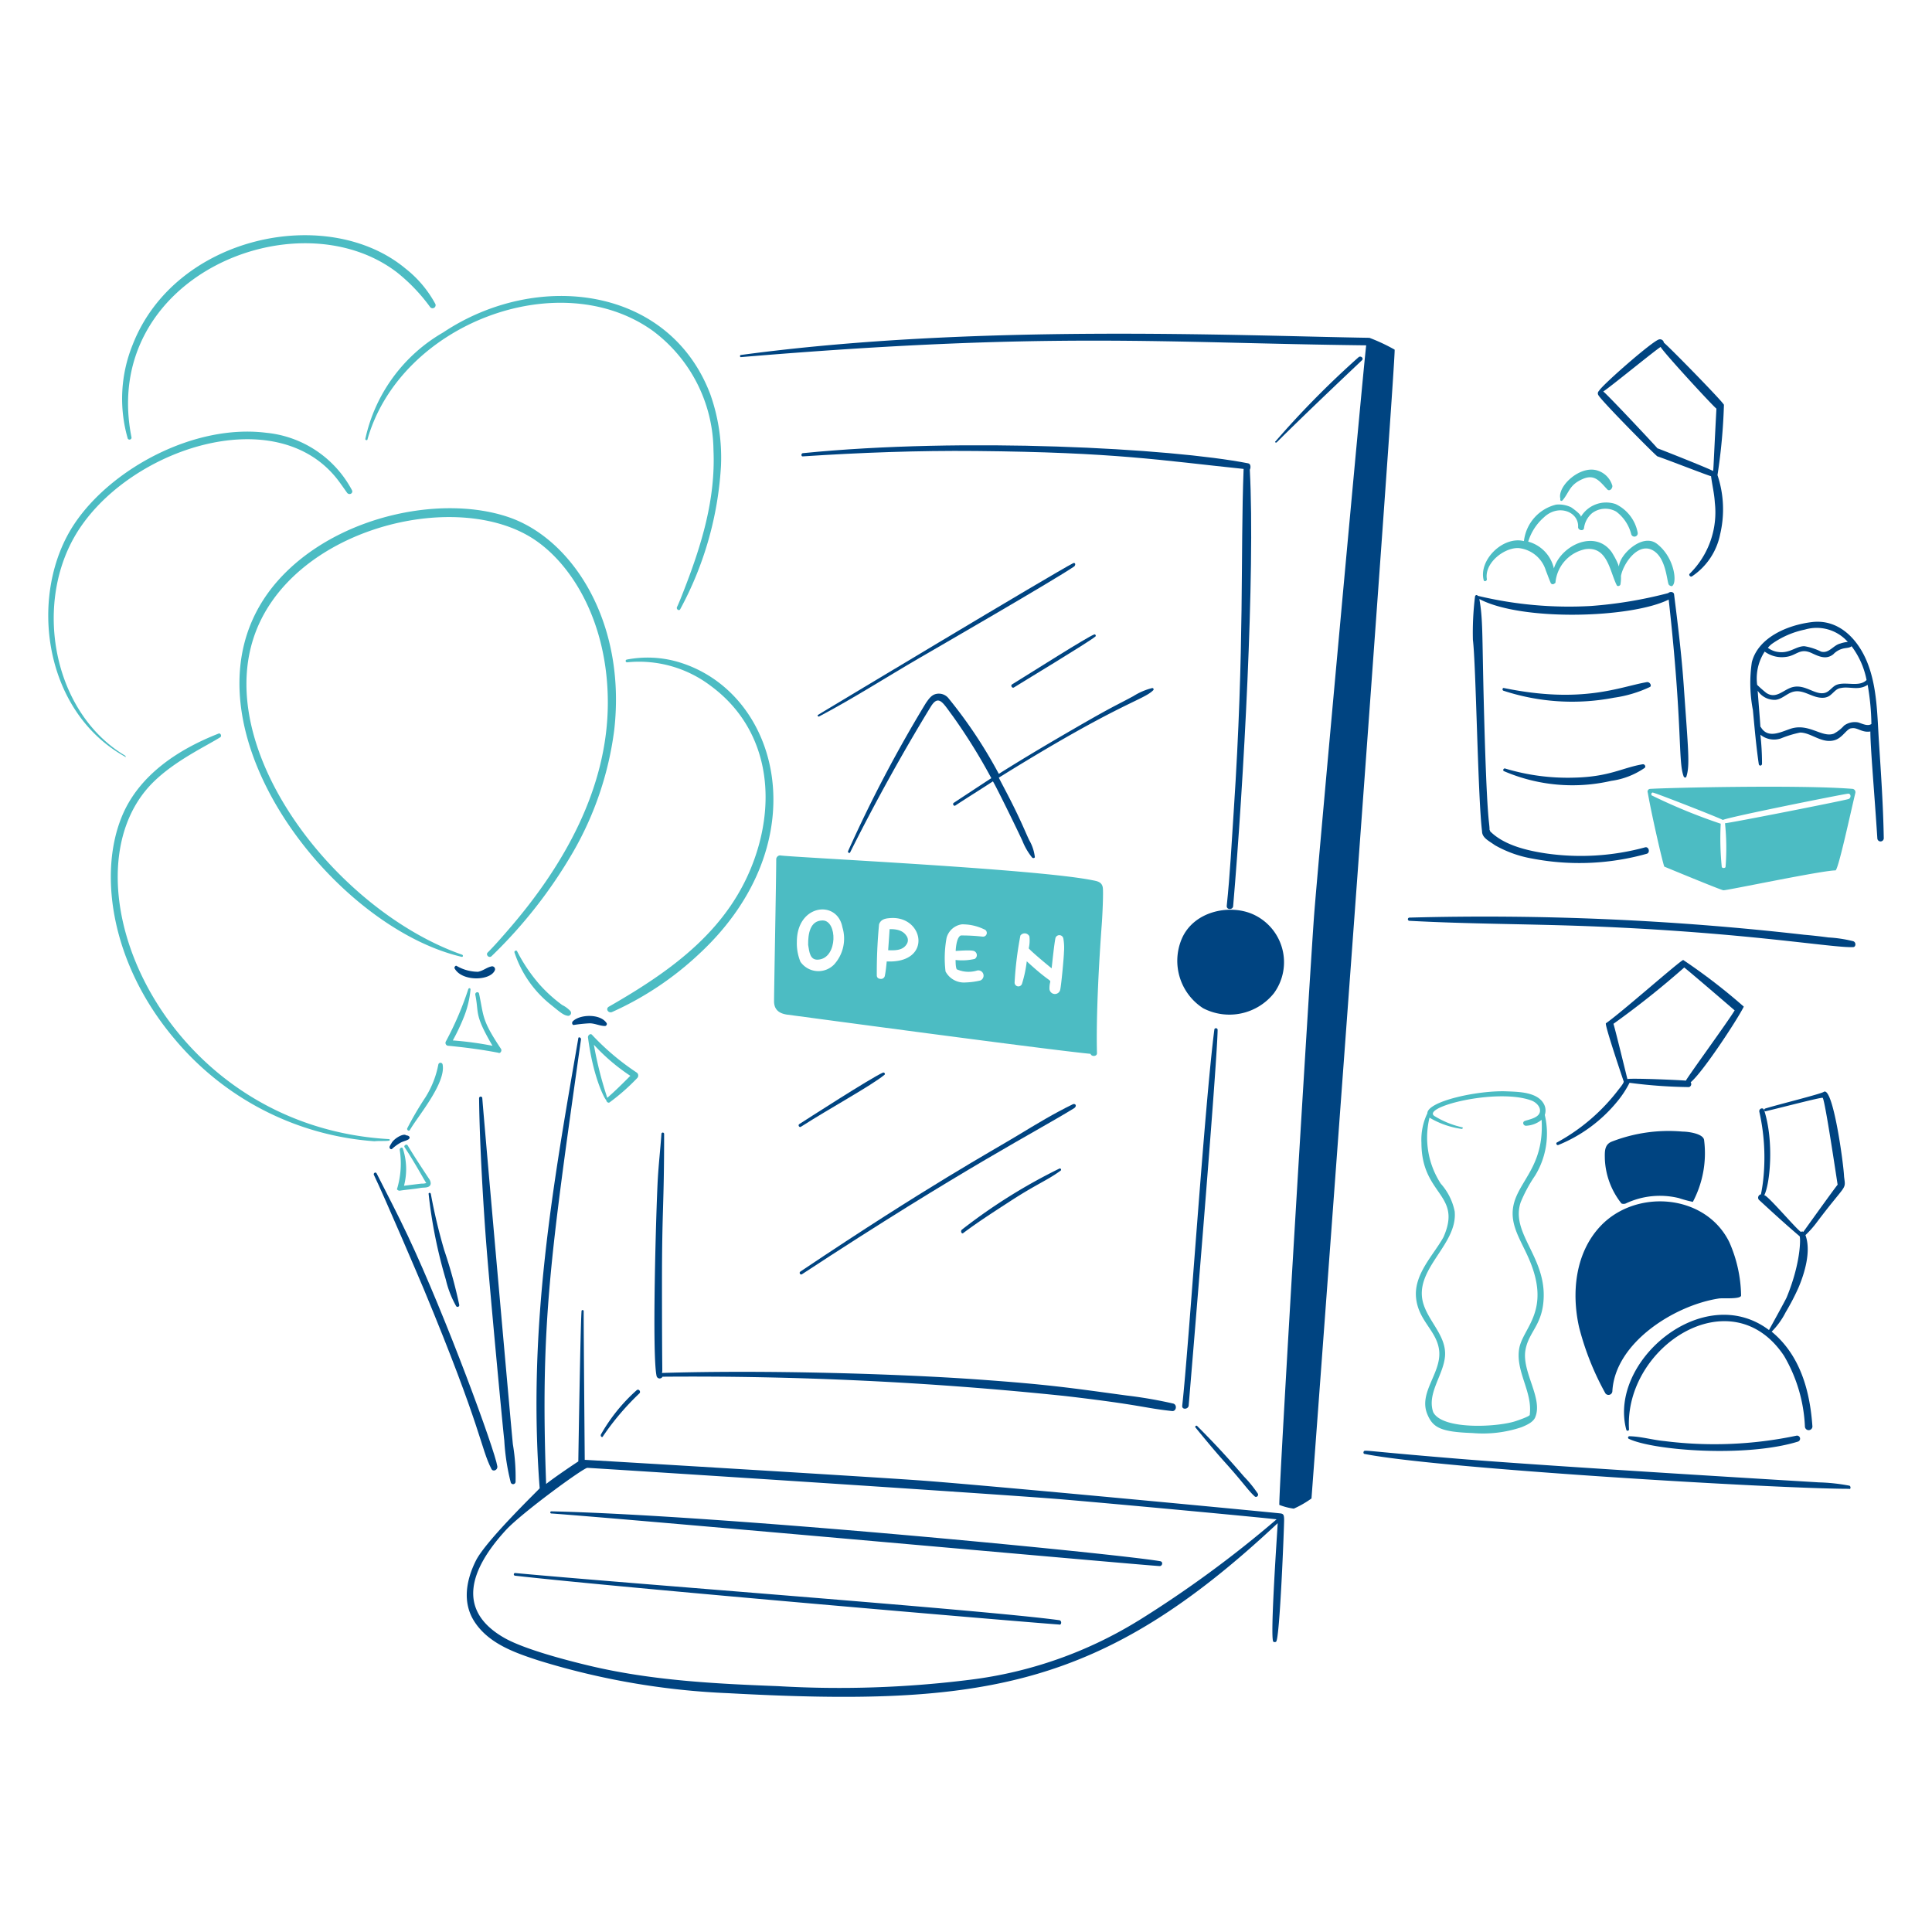 <svg viewBox="0 0 200 200" height="200" width="200" xmlns="http://www.w3.org/2000/svg"><path d="M191.786,81.665c-5.441-.444-19.377-.111-20.932,0a.28.28,0,0,0-.277.389c.444,2.554,1.665,7.773,1.721,7.662,0,0,5.885,2.443,6.107,2.443.222.055,10.216-2.055,11.6-2.055.278,0,1.473-5.558,2.055-8A.345.345,0,0,0,191.786,81.665Zm-20.654.389c.611.166,7,2.665,7.218,2.831.444-.277,12.381-2.665,12.936-2.72.333-.056.391.449.056.555-.553.175-12.326,2.5-12.77,2.5a25.014,25.014,0,0,1,.055,4.552.268.268,0,0,1-.388,0,29.728,29.728,0,0,1-.111-4.5,57.89,57.89,0,0,1-7.163-2.943C170.91,82.22,170.965,82,171.132,82.054Z" fill="#4cbcc3"/><path d="M63.587,75.558c1.264-11.166-4.34-19.81-10.994-22.042C45.988,51.3,36.079,53.18,30,58.846c-14.08,13.115,3.259,36.784,17.767,40.2.166.056.221-.164.055-.222-12.677-4.442-25.494-20.544-21.6-32.7,3.633-11.335,20.939-15.711,29.094-10.271,3.989,2.661,7.606,8.683,7.606,16.878,0,8.813-4.5,16.823-10.271,23.486-.722.833-1.444,1.665-2.166,2.387-.222.222.111.611.389.389a49.307,49.307,0,0,0,8.439-10.771A33.883,33.883,0,0,0,63.587,75.558Z" fill="#4cbcc3"/><path d="M40.267,118.087a.083.083,0,1,0,0-.166C16.632,116.57,5.961,90.69,15.893,80.943c2.248-2.206,5.377-3.665,6.885-4.608.222-.111.056-.5-.166-.389-4.109,1.611-8.145,4.227-9.939,8.44-2.519,5.917-1.235,15.32,5.386,23.152a29.729,29.729,0,0,0,20.709,10.605C39.268,118.087,39.768,118.143,40.267,118.087Z" fill="#4cbcc3"/><path d="M12.951,78.223C5.61,73.84,3.516,62.976,7.676,55.625,12.8,46.58,28.692,41.177,35.1,49.851c.284.384.555.778.833,1.166.222.278.666.056.5-.277A11.288,11.288,0,0,0,27.553,44.8c-7.46-.932-16.011,3.718-19.821,9.383C2.9,61.369,4.36,73.561,12.951,78.334,12.951,78.5,13.062,78.278,12.951,78.223Z" fill="#4cbcc3"/><path d="M37.824,45.41c-.055.166.223.222.223.055C41.461,33.514,57.889,27.3,67.584,34.25a15.593,15.593,0,0,1,6.274,12.325c.231,5.141-1.255,9.909-3.109,14.658-.218.557-.433,1.116-.666,1.61-.106.225.221.444.333.222a35.373,35.373,0,0,0,4.219-14.824,19.626,19.626,0,0,0-1.11-7.44c-4.266-11.2-17.949-12.852-27.65-6.385A16.843,16.843,0,0,0,37.824,45.41Z" fill="#4cbcc3"/><path d="M13.617,45.3C10.291,28.667,30.748,20.266,41.1,28.2a18.434,18.434,0,0,1,3.443,3.609.318.318,0,0,0,.5-.389,11.73,11.73,0,0,0-3.053-3.609c-8.053-6.708-23.852-3.448-28.261,7.884a14.856,14.856,0,0,0-.5,9.717A.211.211,0,0,0,13.617,45.3Z" fill="#4cbcc3"/><path d="M51.205,100.487a.3.3,0,0,0-.333-.444c-.5.106-.833.444-1.388.555a4.448,4.448,0,0,1-2.221-.611c-.111-.055-.222.111-.222.222C47.742,101.611,50.687,101.565,51.205,100.487Z" fill="#004481"/><path d="M51.871,108.593c-2.014-3.021-1.77-3.32-2.276-5.719-.058-.277-.444-.166-.389.111.4,2-.144,1.981,1.777,5.275a34.641,34.641,0,0,0-4.108-.555,21.071,21.071,0,0,0,1.11-2.332,10.158,10.158,0,0,0,.722-2.943c0-.166-.167-.166-.222-.055a33.546,33.546,0,0,1-2.332,5.441.3.3,0,0,0,.277.444c1.722.167,3.443.389,5.164.722C51.76,109.093,51.983,108.815,51.871,108.593Z" fill="#4cbcc3"/><path d="M50.372,129.192c.417,5.217,1.666,18.488,1.833,19.932a22.659,22.659,0,0,0,.666,4.331.255.255,0,0,0,.5-.056,20.353,20.353,0,0,0-.278-3.886c-.139-1.275-2.943-32.925-3.165-35.812a.167.167,0,1,0-.333,0C49.645,118.424,50.049,125.138,50.372,129.192Z" fill="#004481"/><path d="M50.872,152.067c.17.331.669.11.611-.278-.249-1.655-5.309-15.479-9.272-23.874-1.029-2.179-2.121-4.27-3.221-6.441-.112-.221-.388,0-.277.167,1.039,2.139,4.834,11.033,5.163,11.826C49.925,148.025,49.738,149.857,50.872,152.067Z" fill="#004481"/><path d="M46.153,132.467a10.324,10.324,0,0,0,1.055,2.721.177.177,0,0,0,.333-.111,49.967,49.967,0,0,0-1.555-5.663,57.215,57.215,0,0,1-1.388-5.83c-.055-.167-.277-.111-.222.055A50.021,50.021,0,0,0,46.153,132.467Z" fill="#004481"/><path d="M85.159,95.285c-1.309,0-1.516,1.394-1.5,2.528.122.728.181,1.648,1.114,1.521C86.736,99.114,86.691,95.285,85.159,95.285Z" fill="#4cbcc3"/><path d="M92.091,96.182c-.016.343-.136,2-.148,2.183.844.042,1.539-.018,1.91-.617a.755.755,0,0,0-.038-.9C93.32,96.09,92.2,96.2,92.091,96.182Z" fill="#4cbcc3"/><path d="M114.167,91.937c-.069-.665-.611-.724-1.166-.833-6.019-1.178-31.023-2.348-32.258-2.554a.417.417,0,0,0-.389.388c0,2.188-.245,14.446-.222,14.825.05.833.61,1.173,1.388,1.277,2.28.3,26.954,3.629,31.37,4.053.111.333.722.277.666-.111-.095-3.883.211-9.437.5-13.325C114.129,94.663,114.226,92.5,114.167,91.937Zm-27.813,7.9a2.269,2.269,0,0,1-3.494-.275,5.034,5.034,0,0,1-.369-2.072c0-3.891,4.179-4.382,4.714-1.5A3.988,3.988,0,0,1,86.354,99.836Zm5.44-.309c-.049.5-.1,1.019-.2,1.509a.4.4,0,0,1-.379.3c-.288,0-.458-.133-.449-.394A51.953,51.953,0,0,1,91,95.689c.19-.572.745-.616,1.15-.649C95.664,94.768,96.557,99.751,91.794,99.527Zm9.936-2.566a19.1,19.1,0,0,0-2.256-.123c-.336.108-.508.864-.542,1.605,1.686-.116,1.905-.035,2.031.091a.451.451,0,0,1-.065.733,5.723,5.723,0,0,1-1.976.108c0,.8.106.948.13.97a3.014,3.014,0,0,0,2.086.126.543.543,0,0,1,.338,1.03,7.528,7.528,0,0,1-1.494.2,2.158,2.158,0,0,1-2.1-1.135,11.53,11.53,0,0,1,.108-3.48,1.913,1.913,0,0,1,1.587-1.4,5.164,5.164,0,0,1,2.3.516A.388.388,0,0,1,101.73,96.961Zm8.41,1.614c0,.457-.287,3.567-.4,3.929a.563.563,0,0,1-1.1-.185c0-1.4.769.074-2.35-2.808a12.7,12.7,0,0,1-.494,2.332.393.393,0,0,1-.765-.135,35.851,35.851,0,0,1,.6-4.858.541.541,0,0,1,.932.082,3.622,3.622,0,0,1-.069,1.242c.278.332,1.7,1.525,2.371,2.066.088-.787.258-2.452.394-3.133a.422.422,0,0,1,.815.026A5.546,5.546,0,0,1,110.14,98.575Z" fill="#4cbcc3"/><path d="M129.213,47.964c-7.976-1.565-29.454-2.718-46.083-1.055-.222,0-.222.388,0,.333,5.941-.389,11.882-.611,17.878-.555,14.507.133,19.144.967,27.73,1.855-.341,8.85.11,18.27-1.024,35.455-.216,3.276-.379,6.5-.722,9.772-.046.445.666.444.666,0,1.081-12.609,2.283-34.476,1.722-45.139C129.491,48.408,129.491,48.018,129.213,47.964Z" fill="#004481"/><path d="M111.113,58.291C109.285,59.2,84.788,73.938,84.685,74s0,.225.111.167c3.539-1.867,6.94-4.053,10.382-6.052,1.325-.769,14.176-8.191,16.046-9.494C111.391,58.4,111.28,58.235,111.113,58.291Z" fill="#004481"/><path d="M104.784,70.838c-.223.111,0,.442.166.334.671-.43,7.653-4.632,8.439-5.275.111-.056,0-.278-.111-.222C112.467,65.987,107.013,69.467,104.784,70.838Z" fill="#004481"/><path d="M119.386,71.449a.133.133,0,0,0-.111-.222,6.674,6.674,0,0,0-1.944.833c-1.952,1.058-1.96.954-6.162,3.387-2.605,1.507-5.219,3.053-7.773,4.664a48.491,48.491,0,0,0-5.164-7.773,1.293,1.293,0,0,0-1.333-.5c-.5.111-.777.555-1.054.944a139.565,139.565,0,0,0-8.051,15.324c-.056.166.167.277.222.111,2.627-5.255,5.586-10.57,8.328-15.047.827-1.35,1.275-.392,2.277.944a59.258,59.258,0,0,1,4,6.441c-1.277.833-2.614,1.714-3.886,2.554-.167.11,0,.388.166.277,1.273-.839,2.61-1.665,3.887-2.5.419.7,2.588,5.139,3.053,6.163a6.68,6.68,0,0,0,1,1.721c.111.111.333.055.277-.111A4.526,4.526,0,0,0,106.56,87c-.372-.743-.883-2.135-2.443-5.108-.23-.44-.5-.944-.721-1.388C115.959,72.694,118.322,72.513,119.386,71.449Z" fill="#004481"/><path d="M91.569,111.258c.111-.111-.055-.277-.166-.222-1.2.514-8.087,4.962-8.662,5.33-.168.108,0,.386.167.278C85.987,114.671,90.161,112.411,91.569,111.258Z" fill="#004481"/><path d="M111.058,114.312c-1.944.944-3.776,2.054-5.608,3.165-2.938,1.78-9.274,5.216-22.6,14.158-.167.111,0,.387.166.277C99.8,120.9,107.451,117.046,111.224,114.7,111.5,114.478,111.335,114.2,111.058,114.312Z" fill="#004481"/><path d="M99.565,127.3c-.167.166,0,.5.166.333,1.555-1.166,3.177-2.2,4.83-3.276,2.758-1.792,3.859-2.167,5.22-3.164a.125.125,0,0,0-.112-.223A57.508,57.508,0,0,0,99.565,127.3Z" fill="#004481"/><path d="M129.6,94.6c-2.436-1.015-6.068-.237-7.274,2.609a5.838,5.838,0,0,0,2.221,7.162,5.9,5.9,0,0,0,7.329-1.554A5.44,5.44,0,0,0,129.6,94.6Z" fill="#004481"/><path d="M126.048,106.594a.176.176,0,0,0-.333-.055c-1.02,7.82-2.628,32.621-3.331,38.976-.049.445.611.389.666,0C123.115,144.768,126.014,110.17,126.048,106.594Z" fill="#004481"/><path d="M68.528,142.128c.072-.466,0,.862,0-9.438,0-7.638.222-7.753.222-15.324a.14.14,0,0,0-.278,0c-.111,1.61-.3,3.221-.388,4.885-.174,3.405-.6,18.052-.111,20.21a.329.329,0,0,0,.61.056,372.085,372.085,0,0,1,41.7,2c7.99.934,8.064,1.232,11.049,1.554.445.048.555-.666.111-.777a45.305,45.305,0,0,0-4.83-.833c-5.672-.769-8.015-1.138-15.491-1.666C93.033,142.224,79.363,141.795,68.528,142.128Z" fill="#004481"/><path d="M133.932,156.175a10.319,10.319,0,0,0,1.833-1.055c.024-.217,8.821-118.819,8.605-118.927a18.852,18.852,0,0,0-2.609-1.222c-13.746-.221-40.868-1.486-65.071,1.777-.111,0-.111.222,0,.222,32.017-2.685,43.835-1.459,64.738-1.221-.278,2.11-5,53.8-5.386,58.908-.391,5.164-3.636,58.686-3.609,61.129A6.59,6.59,0,0,0,133.932,156.175Z" fill="#004481"/><path d="M64.864,68.284a.143.143,0,0,0,.055.278,12.271,12.271,0,0,1,8.661,2.443c5.687,4.189,6.879,11.183,4.553,17.822-2.548,7.273-8.414,11.551-15.1,15.38-.388.222-.054.724.333.555a32.662,32.662,0,0,0,8.995-6C84.79,87.25,80.8,71.6,70.138,68.506A11.3,11.3,0,0,0,64.864,68.284Z" fill="#4cbcc3"/><path d="M62.754,113.868c0,.166.222.388.388.222a21.565,21.565,0,0,0,2.832-2.5.376.376,0,0,0-.056-.555,25.934,25.934,0,0,1-4.608-3.886c-.166-.223-.444,0-.444.222C61.411,111.626,62.646,113.867,62.754,113.868Zm-1.277-5.719a20.193,20.193,0,0,0,3.775,3.22c-.777.777-1.554,1.555-2.387,2.277A39.013,39.013,0,0,1,61.477,108.149Z" fill="#4cbcc3"/><path d="M59.422,106.1a15.708,15.708,0,0,1,1.611-.167c.555,0,1.054.278,1.61.278a.212.212,0,0,0,.166-.278c-.611-1-2.734-.958-3.5-.222C59.142,105.869,59.256,106.15,59.422,106.1Z" fill="#004481"/><path d="M56.924,103.929c.969.776,1.365,1.155,1.832,1.222a.3.3,0,0,0,.278-.5,2.923,2.923,0,0,0-.833-.611,15.044,15.044,0,0,1-2.332-2.109,16.952,16.952,0,0,1-2.332-3.443c-.055-.166-.335-.055-.277.111A11.494,11.494,0,0,0,56.924,103.929Z" fill="#4cbcc3"/><path d="M41.433,123.251c.722-.111,1.391-.151,2.11-.278.279-.049.666,0,.889-.166s.166-.445.055-.667c-.059-.1-1.4-2.086-2.276-3.553-.111-.222-.444,0-.333.167,1.08,1.62,2.12,3.564,2.22,3.664.056.111.056.056,0,.056a1.232,1.232,0,0,1-.444.055c-.107,0-1.732.21-1.832.222a6.821,6.821,0,0,0-.111-3.831c-.056-.222-.333-.111-.333.111a9.084,9.084,0,0,1-.278,4.053C41.045,123.084,41.211,123.306,41.433,123.251Z" fill="#4cbcc3"/><path d="M40.545,118.309c-.055.111-.222.334-.222.445,0,.166.167.277.278.166a4.6,4.6,0,0,1,.832-.611c.278-.166.667-.222.889-.388.222-.222-.056-.389-.278-.389C41.8,117.284,40.842,117.814,40.545,118.309Z" fill="#004481"/><path d="M42.433,116.977c.786-1.375,3.754-4.851,3.387-6.774a.226.226,0,0,0-.445,0,9.829,9.829,0,0,1-1.332,3.387,33.478,33.478,0,0,0-1.888,3.22C42.1,116.977,42.322,117.143,42.433,116.977Z" fill="#4cbcc3"/><path d="M191.4,153.788a19.263,19.263,0,0,0-3.109-.333c-.1-.008-27.684-1.649-37.31-2.443-8.073-.666-9.055-.833-9.661-.833-.222,0-.222.333-.056.333,7.621,1.524,42.831,3.609,50.136,3.609C191.619,154.232,191.619,153.788,191.4,153.788Z" fill="#004481"/><path d="M163.47,137.409a28.761,28.761,0,0,0,2.72,6.829.4.4,0,0,0,.722-.222c.278-5.053,6.491-8.918,11.049-9.6.388-.059,2.332.111,2.276-.333a14.18,14.18,0,0,0-1.221-5.5c-2.466-5.013-9.656-5.545-13.325-1.666C163.045,129.713,162.669,133.861,163.47,137.409Z" fill="#004481"/><path d="M168.3,124.583a8.258,8.258,0,0,1,5.5-.555,12.82,12.82,0,0,0,1.444.389,10.779,10.779,0,0,0,1.165-6.385c-.058-.666-1.61-.889-2.22-.889A16.247,16.247,0,0,0,166.8,118.2c-.727.322-.678,1.055-.666,1.777a7.908,7.908,0,0,0,1.721,4.608A.608.608,0,0,0,168.3,124.583Z" fill="#004481"/><path d="M167.579,112.757a20.073,20.073,0,0,1-6.385,5.5c-.167.055-.056.333.111.277a15.314,15.314,0,0,0,6.107-4.5,10.483,10.483,0,0,0,1.277-1.943,50.991,50.991,0,0,0,6.163.444.329.329,0,0,0,.166-.5c1.222-1,4.775-6.385,5.5-7.828a60.856,60.856,0,0,0-6.274-4.83c-.386.119-6.543,5.564-8,6.551-.166.113,1.777,5.83,1.832,6C168.134,112.035,167.9,112.361,167.579,112.757Zm-.556-6.773a91.437,91.437,0,0,0,7.329-5.83c.833.666,4.775,4.053,5.219,4.442-.777,1.277-4.719,6.662-5.052,7.273-.389-.056-5.552-.278-6.052-.167C168.245,110.814,167.19,106.483,167.023,105.984Z" fill="#004481"/><path d="M191.841,97.433a13.491,13.491,0,0,0-2.554-.388c-.832-.111-1.666-.206-2.5-.278a291.417,291.417,0,0,0-40.864-1.777.167.167,0,1,0,0,.333c6.163.334,12.326.32,18.489.556,16.261.621,25.377,2.279,27.427,2.165C192.119,98.044,192.175,97.544,191.841,97.433Z" fill="#004481"/><path d="M153.421,86.051c0,.682.7.989,1.332,1.444a11.913,11.913,0,0,0,3.887,1.388,25.831,25.831,0,0,0,11.826-.5c.389-.107.223-.774-.167-.666a25.323,25.323,0,0,1-10.382.611c-2.085-.321-4.3-.909-5.664-2.277,0-.055,0-.111-.055-.111,0-1.032-.281-.361-.611-13.769-.161-6.543-.072-8.075-.444-10.161,4.406,2.333,15.754,1.979,19.6.056,1.473,13.26.943,16.733,1.555,18.322.055.111.224.167.277,0,.38-1.185.186-2.784-.277-9.439-.221-3.164-.611-6.329-1-9.438-.055-.278-.444-.278-.61-.111a44.4,44.4,0,0,1-8,1.332,40.424,40.424,0,0,1-11.715-1.055c-.055-.111-.222-.111-.277.056a30.517,30.517,0,0,0-.222,4.5C152.8,68.848,152.986,82.575,153.421,86.051Z" fill="#004481"/><path d="M153.92,59.956c-.277-1.665,1.777-3.278,3.276-3.22a3.3,3.3,0,0,1,2.832,2.332c.173.441.333.888.5,1.277a.235.235,0,0,0,.389.055c.055,0,.111-.055.111-.166a3.883,3.883,0,0,1,3.109-3.387c2.271-.3,2.494,2.267,3.22,3.72.056.166.334.111.389-.056a4.444,4.444,0,0,0,.056-.888c.222-1.221,1.667-3.39,3.164-2.721s1.575,3.206,1.777,3.609a.4.4,0,0,0,.333.167c.59-.295.281-2.98-1.554-4.386-1.288-.986-3.165.555-3.72,1.665-.483.965.184,1.029-.944-.777-1.721-2.443-5.275-.722-6,1.666A3.731,3.731,0,0,0,158.2,56.07a5.443,5.443,0,0,1,1.611-2.5c1.522-1.463,3.657-.565,3.553,1,0,.333.553.443.611.111a2.425,2.425,0,0,1,.832-1.555,2.278,2.278,0,0,1,2.5-.167,4.214,4.214,0,0,1,1.555,2.332.343.343,0,1,0,.666-.166,4.113,4.113,0,0,0-2.277-2.943,3.049,3.049,0,0,0-3.608,1.333c.111-.222-.833-.889-1-1a2.918,2.918,0,0,0-1.554-.277,4.4,4.4,0,0,0-3.332,3.775c-2.179-.545-4.711,1.976-4.164,4.053C153.643,60.234,153.92,60.178,153.92,59.956Z" fill="#4cbcc3"/><path d="M170.466,70.616c-2.831.493-6.64,2.274-14.769.611-.167-.055-.221.22-.056.278a22.826,22.826,0,0,0,11.438.721,12.881,12.881,0,0,0,3.72-1.11C171.02,71,170.8,70.558,170.466,70.616Z" fill="#004481"/><path d="M162.97,80.5a22.387,22.387,0,0,1-7.162-.944c-.168-.052-.278.222-.111.278a17.931,17.931,0,0,0,11.1,1,7.973,7.973,0,0,0,3.443-1.332c.166-.111.055-.389-.167-.389C167.947,79.466,166.63,80.416,162.97,80.5Z" fill="#004481"/><path d="M171.576,47.242c1,.333,5.108,1.943,5.552,2.054.111.888.335,1.777.389,2.721a8.919,8.919,0,0,1-2.61,7.384c-.108.113.056.333.222.278a6.84,6.84,0,0,0,2.943-4.387,11.176,11.176,0,0,0-.278-6.107,58.983,58.983,0,0,0,.667-7.273c-.005-.222-5.663-6-6.219-6.441a.4.4,0,0,0-.5-.333c-.67.151-5.886,4.719-6.219,5.33a.336.336,0,0,0-.055.444C165.8,41.523,171.41,47.186,171.576,47.242Zm.333-11.327c.278.556,5.5,6.219,5.774,6.385-.365,6.939-.288,6.441-.388,6.441-.333-.222-5.663-2.332-5.719-2.332-.111-.167-5.108-5.5-5.608-5.885C166.468,40.246,171.354,36.248,171.909,35.915Z" fill="#004481"/><path d="M194.507,76.779c-.173-2.664-.173-5.55-1.166-8.106-.95-2.441-2.944-4.618-5.775-4.275-2.58.313-5.581,1.626-6.218,4.164a14.7,14.7,0,0,0,.111,4.941c.181,1.887.333,3.72.611,5.608.055.222.333.167.333-.055a27.155,27.155,0,0,0-.167-3,2.226,2.226,0,0,0,2.11.389,11.27,11.27,0,0,1,2-.611c1.161,0,2.264,1.2,3.609.778.818-.26,1.24-1.222,1.721-1.222.6-.119,1.059.481,1.943.333,0,1.636.4,6.1.722,11.049a.333.333,0,1,0,.666,0C194.951,83.44,194.722,80.111,194.507,76.779ZM183.4,66.674a9.087,9.087,0,0,1,3.443-1.5,4.29,4.29,0,0,1,4.441,1.277,3.23,3.23,0,0,0-.777.167c-.722.166-1.17,1.068-2,.833a5.972,5.972,0,0,0-1.721-.556c-.949,0-1.563.862-2.943.556a2.286,2.286,0,0,1-.832-.389A2.584,2.584,0,0,1,183.4,66.674Zm-.722.778a3,3,0,0,0,2.166.555c1.156-.121,1.458-.985,2.72-.389.786.371,1.51.68,2.221.111a2.064,2.064,0,0,1,1.111-.611c.277-.055.61-.055.777-.222a8.486,8.486,0,0,1,1.554,3.5c-.777.778-2.159.126-3.109.5-.441.174-.724.71-1.221.833-1,.247-2-.9-3.276-.611-.971.218-1.727,1.31-2.776.611a12.584,12.584,0,0,1-.944-.833A5.089,5.089,0,0,1,182.68,67.452Zm9.661,7.328a1.886,1.886,0,0,0-1.443.334,3.9,3.9,0,0,1-1.055.832c-1.232.462-2.587-1.136-4.5-.5-1,.333-2.331,1.055-3.053-.167l-.056-.055c0-.267-.249-3.241-.277-3.72a2.093,2.093,0,0,0,1.832.944c.611-.052,1.107-.565,1.665-.778,1.217-.464,2.138.68,3.387.555a1.236,1.236,0,0,0,.722-.333c.333-.277.555-.61,1-.666.891-.2,1.832.3,2.777-.333a25.035,25.035,0,0,1,.388,4.053C193.341,75.225,192.73,74.891,192.341,74.78Z" fill="#004481"/><path d="M161.749,51.8c.716-.836.7-1.621,2.11-2.221,1.213-.518,1.721.222,2.5,1.055.222.277.555,0,.555-.334a2.316,2.316,0,0,0-1.61-1.61c-1.777-.51-4.116,1.664-3.775,2.943C161.471,51.85,161.638,51.906,161.749,51.8Z" fill="#4cbcc3"/><path d="M146.591,134.355c.243,2.4,2.152,3.392,2.388,5.441.268,2.333-2.168,4.339-1.222,6.607.577,1.382,1.371,1.83,4.664,1.944a12.525,12.525,0,0,0,5.108-.611c.5-.211,1.171-.5,1.388-1,.854-1.973-1.412-4.714-1-6.995.349-1.933,1.815-2.584,1.887-5.5.106-4.23-3.429-6.646-2.387-9.772a14.982,14.982,0,0,1,1.5-2.776,8.349,8.349,0,0,0,1-6.274,1.421,1.421,0,0,0-.056-1.055c-.633-1.322-2.609-1.336-3.887-1.388-2.994-.12-8.217,1.027-8.217,2.277a6.285,6.285,0,0,0-.61,3.053c0,5.445,4.27,5.286,2.276,9.772C148.368,129.969,146.345,131.915,146.591,134.355Zm4-8.939a6.124,6.124,0,0,0-1.444-2.887,8.756,8.756,0,0,1-1.166-6.829,8.942,8.942,0,0,0,3.332,1.166c.111,0,.166-.167.055-.167a9.376,9.376,0,0,1-2.776-1.11c-1.822-.911,6.3-3,9.939-1.666.445.164.937.61.888,1.111-.065.665-1.055.832-1.555,1-.333.111-.166.555.167.5a2.717,2.717,0,0,0,1.554-.611c.26,4.278-1.815,5.928-2.665,8.051-.942,2.354.32,4.022,1.277,6.163,2.506,5.6-.614,7.3-.944,9.549-.341,2.331,1.389,4.386,1.111,6.718v.056c0,.166-1.332.613-1.5.666-1.946.624-7.576.9-8.5-.944-.666-1.943,1.059-3.83,1.222-5.774.171-2.054-1.615-3.5-2.221-5.386C146.217,131.433,150.921,128.907,150.589,125.416Z" fill="#4cbcc3"/><path d="M172.3,149.179c-1.221-.113-2.387-.471-3.609-.5a.142.142,0,0,0-.056.277c2.546,1.2,12.1,1.944,17.49.278a.317.317,0,0,0-.167-.611A41.251,41.251,0,0,1,172.3,149.179Z" fill="#004481"/><path d="M184.957,134.3c-.114.276-1.832,3.386-1.832,3.386-6.8-5.123-16.67,3.244-14.769,10.327a.142.142,0,0,0,.277-.055c-.505-8.591,10.6-15.77,16.046-7.607a15.793,15.793,0,0,1,2.166,7.329.389.389,0,0,0,.777,0c-.257-3.768-1.3-7.423-4.22-9.827a7.884,7.884,0,0,0,1.444-2,24.285,24.285,0,0,0,1.332-2.554c.63-1.491,1.333-3.775.722-5.441a10.435,10.435,0,0,0,1.055-1.166c3.228-4.3,3.125-3.424,2.943-4.886-.056-1.388-1.158-9.426-2.11-8.772-.33.226-5,1.379-6.052,1.721-.167.054-.111.333.055.278,1.666-.389,5.664-1.444,5.886-1.388s1.443,8.328,1.554,8.994c-.333.389-3.553,4.886-3.553,4.886a.168.168,0,0,0-.222,0c-.222.055-3.665-4.053-3.831-3.776.59-1.082,1.052-5.535,0-8.827-.107-.335-.562-.166-.5.166a21.507,21.507,0,0,1,.444,6.607,16.412,16.412,0,0,1-.277,1.943.352.352,0,0,0-.222.556c1.388,1.277,2.776,2.554,4.219,3.775C186.4,128.026,186.473,130.619,184.957,134.3Z" fill="#004481"/><path d="M132.156,45.8c3.183-3.183,8.718-8.389,8.828-8.5.226-.217-.111-.5-.333-.333a94.318,94.318,0,0,0-8.606,8.717C131.934,45.743,132.045,45.854,132.156,45.8Z" fill="#004481"/><path d="M126.826,151.4c1.822,2.019,2.376,2.888,3.053,3.5.167.167.445-.055.333-.277a12.581,12.581,0,0,0-1.443-1.777c-1.35-1.572-2.7-3.089-4.83-5.219a.118.118,0,1,0-.167.166C124.771,149.013,125.772,150.233,126.826,151.4Z" fill="#004481"/><path d="M62.421,148.68a27.2,27.2,0,0,1,3.775-4.442c.167-.167-.054-.5-.278-.333a18.053,18.053,0,0,0-3.72,4.608C62.143,148.735,62.365,148.846,62.421,148.68Z" fill="#004481"/><path d="M132.6,156.675c-.332-.061-31.259-3-37.644-3.442-6.329-.443-34.146-2.11-34.423-2.11,0-.167-.111-12.715-.111-15.38a.112.112,0,1,0-.222,0c-.111,1.333-.333,15.38-.333,15.546-.278.167-2.5,1.666-3.332,2.332-.609-16.614.446-23.536,3.609-46.027,0-.222-.277-.278-.277-.111-2.571,14.884-5.287,29.83-4,46.582,0,.056-5.552,5.386-6.607,7.5-1,2-1.417,4.313-.167,6.274,1.475,2.312,4.225,3.259,6.663,4.053a77.093,77.093,0,0,0,19.655,3.387c26.406,1.431,38.656-.54,56.854-17.6,0,.333-.833,12.048-.444,12.27a.245.245,0,0,0,.277,0c.389-.222.847-12.195.833-12.658C132.92,156.866,132.878,156.726,132.6,156.675Zm-14.769,11.1a43.246,43.246,0,0,1-17.378,6.108,108.7,108.7,0,0,1-19.932.666c-6.551-.249-13.108-.591-19.488-2.11-2.333-.555-6.748-1.7-8.828-2.887-4.952-2.832-3.623-7.029.166-11.16,1.621-1.767,8.106-6.5,8.439-6.44.334,0,43.028,2.741,49.3,3.275,6.1.52,20.765,1.888,22.042,2.055A116.681,116.681,0,0,1,117.831,167.779Z" fill="#004481"/><path d="M109.669,167.724c-7.516-1.041-45.618-3.871-56.354-4.886a.139.139,0,0,0,0,.277c10.659,1.221,52.894,4.823,56.3,5.053C109.892,168.279,109.947,167.779,109.669,167.724Z" fill="#004481"/><path d="M120.108,161.616c-4.345-.757-45.173-4.748-63.018-5.163a.112.112,0,1,0,0,.222c8.495.611,60.852,5.33,62.906,5.441C120.33,162.171,120.44,161.674,120.108,161.616Z" fill="#004481"/></svg>